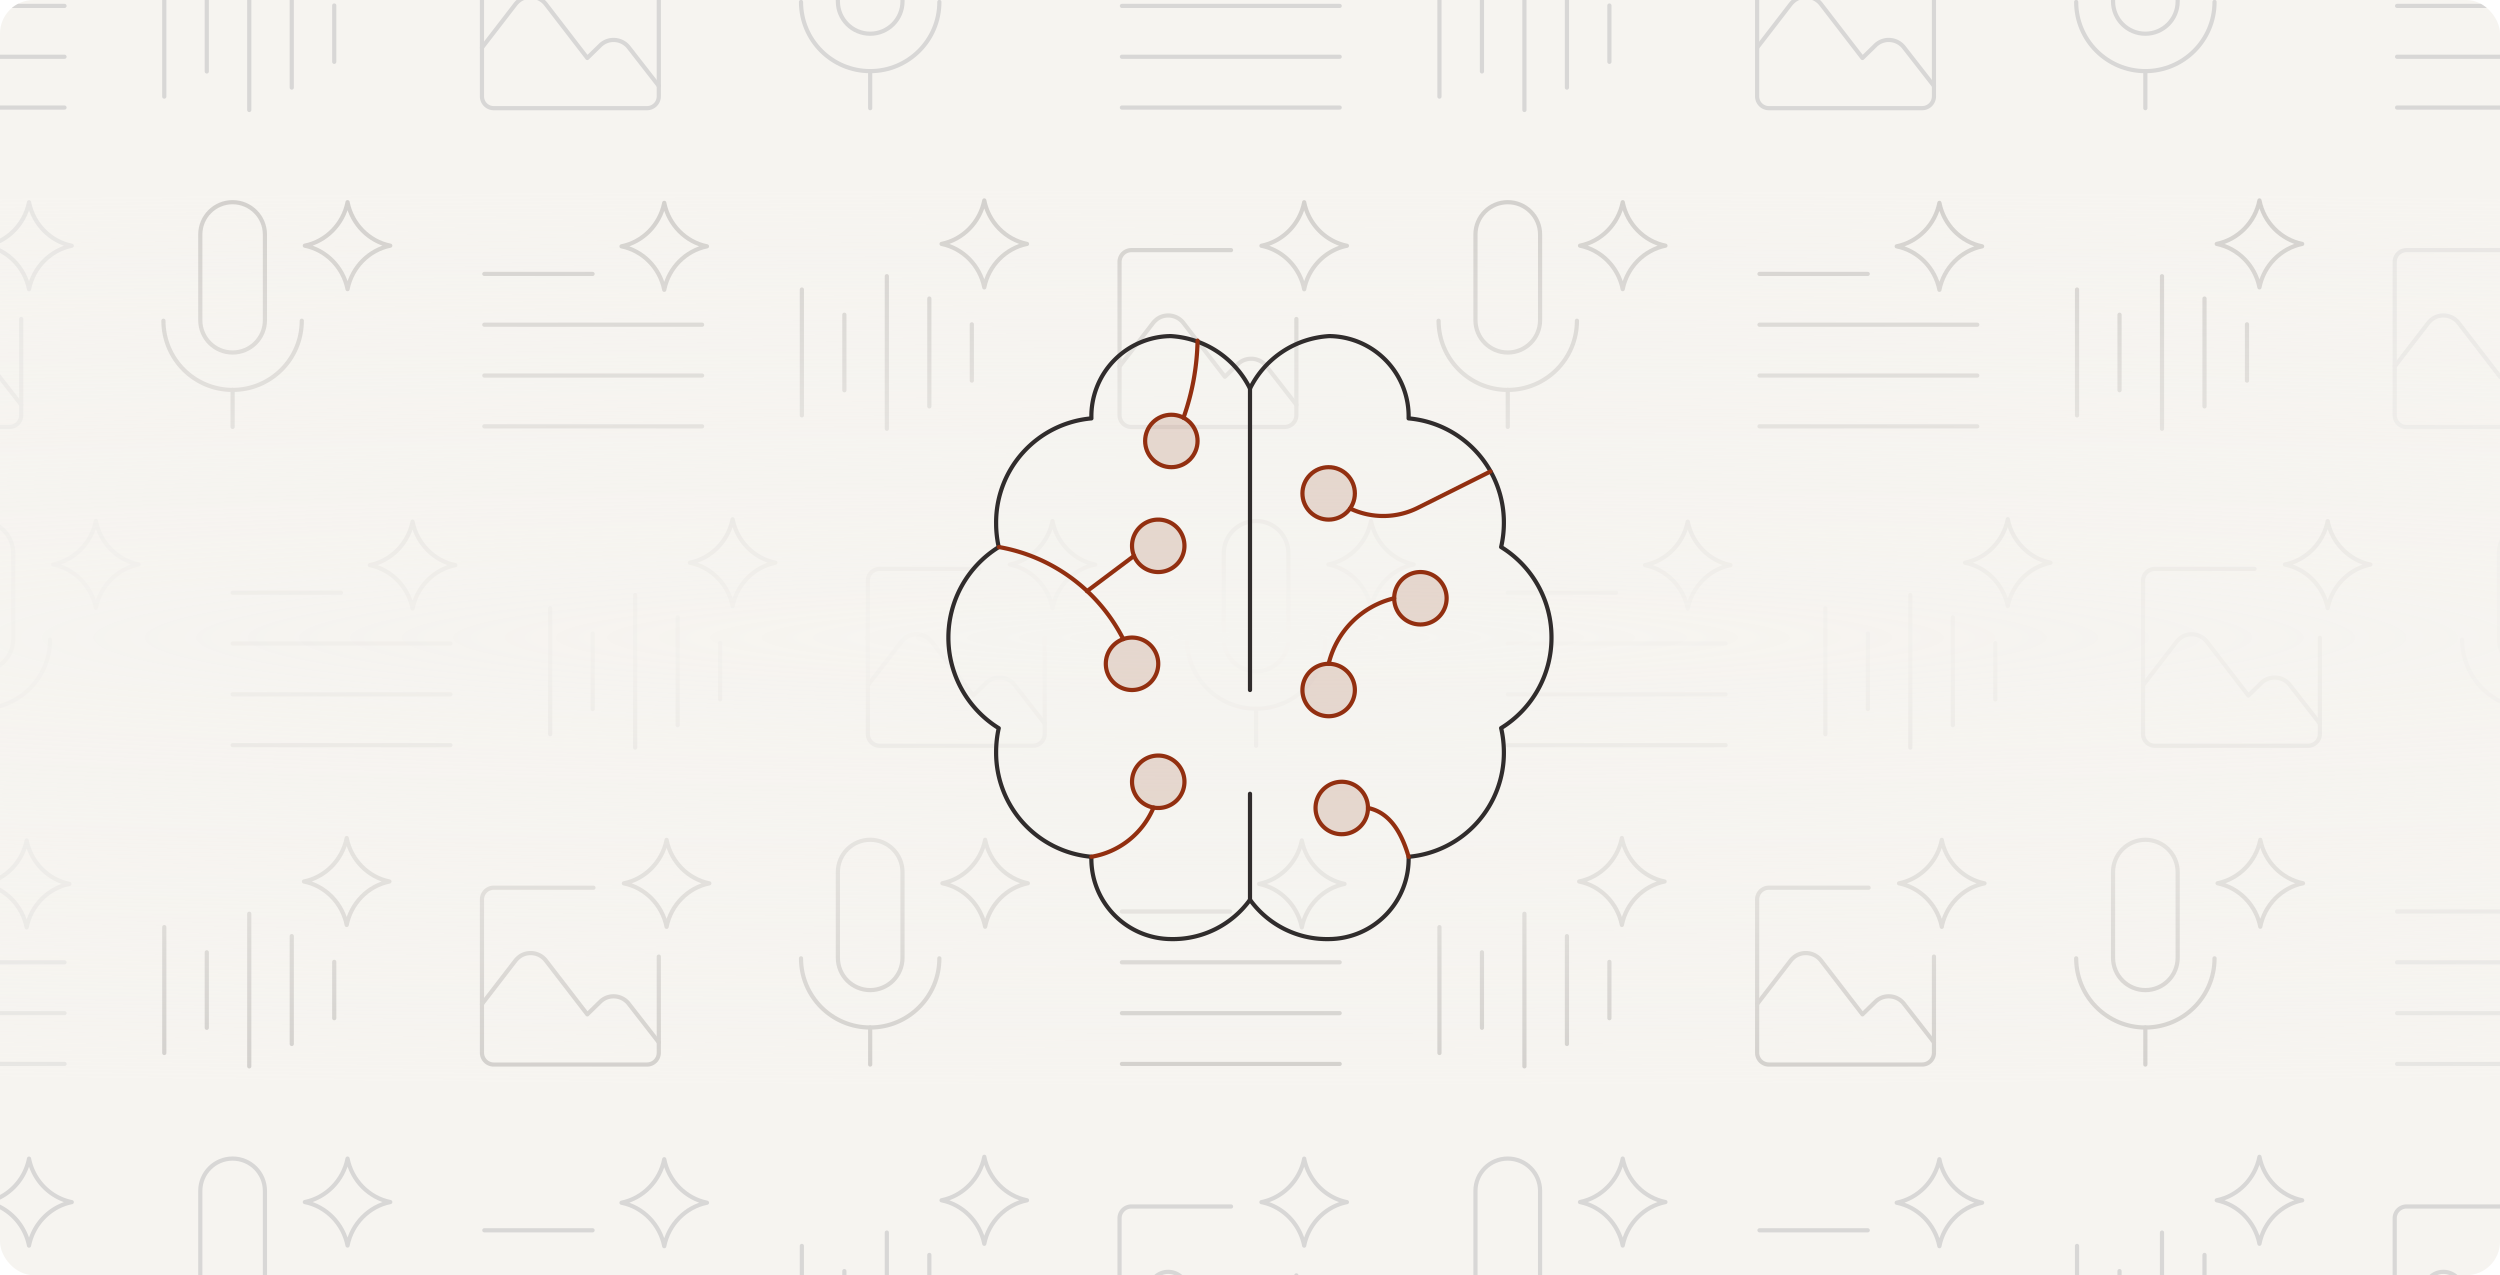 <svg xmlns="http://www.w3.org/2000/svg" xmlns:xlink="http://www.w3.org/1999/xlink" width="596" height="304" fill="none" xmlns:v="https://vecta.io/nano"><style><![CDATA[.B{stroke-linecap:round}.C{stroke-linejoin:round}.D{stroke:#afaca9}.E{stroke:#d8d7d6}.F{stroke:#922f10}.G{fill-opacity:.15}]]></style><g clip-path="url(#C)"><rect width="596" height="304" rx="8" fill="#f6f4f0"/><g class="B E"><path d="M-36.537 1.412H15.38m-51.917 12.119H15.38m-51.917 12.11H15.38"/><path d="M-3.828 210.723c5.076-1.021 9.162-5.157 10.184-10.364 1.022 5.207 5.107 9.343 10.183 10.364m0 .006c-5.075 1.02-9.162 5.156-10.184 10.363-1.022-5.207-5.107-9.343-10.183-10.363" class="C"/><path d="M-36.537 229.412H15.38m-51.917 12.119H15.38m-51.917 12.11H15.38M267.463 1.412h51.916m-51.916 12.119h51.916m-51.916 12.11h51.916"/></g><g class="D B"><use xlink:href="#D" class="C"/><path d="M267.463 217.303h25.805m-25.805 12.109h51.916m-51.916 12.119h51.916m-51.916 12.11h51.916"/><use xlink:href="#E" class="C"/><path d="M115.463 65.303h25.805m-25.805 12.109h51.916m-51.916 12.119h51.916m-51.916 12.11h51.916"/></g><g class="E B"><path d="M148.172 286.723c5.075-1.021 9.162-5.157 10.184-10.364 1.022 5.207 5.107 9.343 10.182 10.364m0 .006c-5.075 1.02-9.161 5.156-10.183 10.363-1.022-5.207-5.108-9.343-10.183-10.363" class="C"/><path d="M115.463 293.303h25.805"/></g><g class="D B"><path d="M88.172 134.723c5.076-1.021 9.162-5.157 10.184-10.364 1.022 5.207 5.107 9.343 10.182 10.364m0 .006c-5.075 1.02-9.161 5.156-10.183 10.363-1.022-5.207-5.107-9.343-10.183-10.363" class="C"/><path d="M55.463 141.303h25.806m-25.806 12.109h51.916m-51.916 12.119h51.916m-51.916 12.11h51.916"/><path d="M452.172 58.723c5.075-1.02 9.162-5.156 10.184-10.363 1.022 5.207 5.107 9.343 10.182 10.363m0 .006c-5.075 1.02-9.161 5.157-10.183 10.363-1.022-5.207-5.108-9.343-10.183-10.363" class="C"/><path d="M419.463 65.303h25.805m-25.805 12.109h51.916m-51.916 12.119h51.916m-51.916 12.11h51.916"/></g><g class="E B"><path d="M452.172 286.723c5.075-1.021 9.162-5.157 10.184-10.364 1.022 5.207 5.107 9.343 10.182 10.364m0 .006c-5.075 1.02-9.161 5.156-10.183 10.363-1.022-5.207-5.108-9.343-10.183-10.363" class="C"/><path d="M419.463 293.303h25.805"/></g><g class="D B"><path d="M392.172 134.723c5.075-1.021 9.162-5.157 10.184-10.364 1.022 5.207 5.107 9.343 10.182 10.364m0 .006c-5.075 1.02-9.161 5.156-10.183 10.363-1.022-5.207-5.108-9.343-10.183-10.363" class="C"/><path d="M359.463 141.303h25.805m-25.805 12.109h51.916m-51.916 12.119h51.916m-51.916 12.11h51.916"/></g><g class="E B"><path d="M571.463 1.412h51.916m-51.916 12.119h51.916m-51.916 12.11h51.916m-51.916 191.662h25.805m-25.805 12.109h51.916m-51.916 12.119h51.916m-51.916 12.11h51.916M59.422-10.16v36.38M69.555-4.828v25.712m10.127-19.57V14.74M49.297-.971v18.005M39.164-6.977v30.01"/></g><g class="D B"><path d="M72.471 210.146c5.076-1.02 9.162-5.156 10.184-10.363 1.022 5.207 5.108 9.343 10.183 10.363m0 .006c-5.076 1.021-9.162 5.157-10.184 10.364-1.022-5.207-5.107-9.343-10.183-10.364" class="C"/><path d="M59.422 217.84v36.38m10.133-31.048v25.712m10.127-19.57v13.426m-30.385-15.711v18.005m-10.133-24.011v30.01"/></g><g class="E B"><path d="M363.422-10.16v36.38m10.133-31.048v25.712m10.127-19.57V14.74M353.297-.971v18.005M343.164-6.977v30.01"/></g><g class="D B"><use xlink:href="#F" class="C"/><path d="M363.422 217.84v36.38m10.133-31.048v25.712m10.127-19.57v13.426m-30.385-15.711v18.005m-10.133-24.011v30.01"/><use xlink:href="#G" class="C"/><path d="M211.422 65.84v36.38m10.133-31.048v25.712m10.127-19.569V90.74m-30.385-15.711v18.004m-10.133-24.01v30.01"/></g><g class="E B"><path d="M224.471 286.146c5.075-1.02 9.162-5.156 10.183-10.363 1.022 5.207 5.108 9.343 10.183 10.363m0 .006c-5.075 1.021-9.162 5.157-10.184 10.364-1.021-5.207-5.107-9.343-10.182-10.364" class="C"/><path d="M211.422 293.84v36.38m10.133-31.048v25.712m-20.258-21.855v18.005m-10.133-24.011v30.01"/></g><g class="D B"><path d="M164.471 134.146c5.075-1.02 9.162-5.156 10.183-10.363 1.022 5.207 5.108 9.343 10.183 10.363m0 .006c-5.075 1.021-9.162 5.157-10.184 10.364-1.021-5.207-5.107-9.343-10.182-10.364" class="C"/><path d="M151.422 141.84v36.38m10.133-31.048v25.712m10.127-19.57v13.426m-30.385-15.711v18.005m-10.133-24.011v30.01"/><path d="M528.471 58.147c5.075-1.02 9.162-5.157 10.183-10.363 1.022 5.207 5.108 9.343 10.183 10.363m0 .006c-5.075 1.02-9.162 5.156-10.184 10.363-1.021-5.207-5.107-9.343-10.182-10.363" class="C"/><path d="M515.422 65.84v36.38m10.133-31.048v25.712m10.127-19.569V90.74m-30.385-15.711v18.004m-10.133-24.01v30.01"/></g><g class="E B"><path d="M528.471 286.146c5.075-1.02 9.162-5.156 10.183-10.363 1.022 5.207 5.108 9.343 10.183 10.363m0 .006c-5.075 1.021-9.162 5.157-10.184 10.364-1.021-5.207-5.107-9.343-10.182-10.364" class="C"/><path d="M515.422 293.84v36.38m10.133-31.048v25.712m-20.258-21.855v18.005m-10.133-24.011v30.01"/></g><g class="D B"><path d="M468.471 134.146c5.075-1.02 9.162-5.156 10.183-10.363 1.022 5.207 5.108 9.343 10.183 10.363m0 .006c-5.075 1.021-9.162 5.157-10.184 10.364-1.021-5.207-5.107-9.343-10.182-10.364" class="C"/><path d="M455.422 141.84v36.38m10.133-31.048v25.712m10.127-19.57v13.426m-30.385-15.711v18.005m-10.133-24.011v30.01"/></g><g class="C E B"><use xlink:href="#H"/><path d="M157.056 20.495l-7.174-9.216c-1.5-1.928-4.321-2.337-6.301-.876a3.2 3.2 0 0 0-.48.409l-3.09 3.008-9.9-12.851c-1.5-1.927-4.32-2.337-6.3-.876-.33.263-.63.555-.9.876L114.9 11.366"/></g><g class="D B C"><use xlink:href="#I"/><use xlink:href="#J"/><use xlink:href="#K"/></g><g class="E B C"><path d="M-10.523 59.629h-23.766a2.81 2.81 0 0 0-2.81 2.81v36.535a2.81 2.81 0 0 0 2.81 2.81H2.246a2.81 2.81 0 0 0 2.811-2.81v-22.92"/><path d="M5.056 96.495l-7.174-9.216c-1.5-1.927-4.32-2.337-6.3-.876-.18.117-.33.263-.48.409l-3.09 3.008-9.9-12.85c-1.5-1.927-4.32-2.337-6.3-.876a6.31 6.31 0 0 0-.9.876l-8.01 10.397"/><use xlink:href="#L"/><path d="M-10.523 287.629h-23.766a2.81 2.81 0 0 0-2.81 2.81v36.536a2.81 2.81 0 0 0 2.81 2.81H2.246a2.81 2.81 0 0 0 2.811-2.81v-22.92"/><path d="M5.056 324.495l-7.174-9.217c-1.5-1.927-4.32-2.336-6.3-.876a3.2 3.2 0 0 0-.48.409l-3.09 3.008-9.9-12.85c-1.5-1.928-4.32-2.337-6.3-.876a6.32 6.32 0 0 0-.9.876l-8.01 10.397m33.832-28.78c5.076-1.02 9.162-5.157 10.184-10.363 1.022 5.206 5.107 9.343 10.183 10.363m0 .006c-5.076 1.02-9.162 5.156-10.184 10.363-1.022-5.207-5.107-9.343-10.183-10.363"/></g><g class="D B C"><use xlink:href="#M"/><path d="M309.056 96.495l-7.174-9.216c-1.5-1.927-4.321-2.337-6.301-.876a3.2 3.2 0 0 0-.48.409l-3.09 3.008-9.9-12.85c-1.5-1.927-4.32-2.337-6.3-.876a6.32 6.32 0 0 0-.9.876L266.9 87.366m33.834-28.78c5.076-1.02 9.162-5.156 10.184-10.363 1.022 5.207 5.107 9.343 10.183 10.363m0 .006c-5.076 1.02-9.162 5.157-10.184 10.363-1.022-5.207-5.107-9.343-10.183-10.363"/></g><g class="E B C"><path d="M293.477 287.629h-23.766a2.81 2.81 0 0 0-2.811 2.81v36.536a2.81 2.81 0 0 0 2.811 2.81h36.535a2.81 2.81 0 0 0 2.81-2.81v-22.92"/><path d="M309.056 324.495l-7.174-9.217c-1.5-1.927-4.321-2.336-6.301-.876a3.2 3.2 0 0 0-.48.409l-3.09 3.008-9.9-12.85c-1.5-1.928-4.32-2.337-6.3-.876a6.32 6.32 0 0 0-.9.876l-8.011 10.397m33.834-28.78c5.076-1.02 9.162-5.157 10.184-10.363 1.022 5.206 5.107 9.343 10.183 10.363m0 .006c-5.076 1.02-9.162 5.156-10.184 10.363-1.022-5.207-5.107-9.343-10.183-10.363"/></g><g class="D B C"><path d="M233.477 135.629h-23.766a2.81 2.81 0 0 0-2.811 2.81v36.536a2.81 2.81 0 0 0 2.811 2.81h36.535a2.81 2.81 0 0 0 2.81-2.81v-22.92"/><path d="M249.056 172.495l-7.174-9.217c-1.5-1.927-4.321-2.336-6.301-.876a3.2 3.2 0 0 0-.48.409l-3.09 3.008-9.9-12.85c-1.5-1.928-4.32-2.337-6.3-.876a6.32 6.32 0 0 0-.9.876l-8.011 10.397m33.834-28.78c5.076-1.02 9.162-5.157 10.184-10.363 1.022 5.206 5.107 9.343 10.183 10.363m0 .006c-5.076 1.02-9.162 5.156-10.184 10.363-1.022-5.207-5.107-9.343-10.183-10.363"/></g><g class="E B C"><path d="M597.477 59.629h-23.766a2.81 2.81 0 0 0-2.811 2.81v36.535a2.81 2.81 0 0 0 2.811 2.81h36.535a2.81 2.81 0 0 0 2.81-2.81v-22.92"/><path d="M613.056 96.495l-7.174-9.216c-1.5-1.927-4.321-2.337-6.301-.876-.18.117-.33.263-.48.409l-3.09 3.008-9.9-12.85c-1.5-1.927-4.32-2.337-6.3-.876a6.32 6.32 0 0 0-.9.876L570.9 87.366m26.577 200.263h-23.766a2.81 2.81 0 0 0-2.811 2.81v36.536a2.81 2.81 0 0 0 2.811 2.81h36.535a2.81 2.81 0 0 0 2.81-2.81v-22.92"/><use xlink:href="#N"/></g><g class="D B C"><path d="M537.477 135.629h-23.766a2.81 2.81 0 0 0-2.811 2.81v36.536a2.81 2.81 0 0 0 2.811 2.81h36.535a2.81 2.81 0 0 0 2.81-2.81v-22.92"/><path d="M553.056 172.495l-7.174-9.217c-1.5-1.927-4.321-2.336-6.301-.876-.18.117-.33.263-.48.409l-3.09 3.008-9.9-12.85c-1.5-1.928-4.32-2.337-6.3-.876a6.32 6.32 0 0 0-.9.876l-8.011 10.397m33.834-28.78c5.076-1.02 9.162-5.157 10.184-10.363 1.022 5.206 5.107 9.343 10.183 10.363m0 .006c-5.076 1.02-9.162 5.156-10.184 10.363-1.022-5.207-5.107-9.343-10.183-10.363"/></g><g class="E B C"><path d="M445.477-16.371h-23.766a2.81 2.81 0 0 0-2.811 2.81v36.535a2.81 2.81 0 0 0 2.811 2.811h36.535a2.81 2.81 0 0 0 2.81-2.811V.055"/><path d="M461.056 20.495l-7.174-9.216c-1.5-1.928-4.321-2.337-6.301-.876a3.2 3.2 0 0 0-.48.409l-3.09 3.008-9.9-12.851c-1.5-1.927-4.32-2.337-6.3-.876-.33.263-.63.555-.9.876L418.9 11.366"/></g><g class="D B C"><path d="M445.477 211.629h-23.766a2.81 2.81 0 0 0-2.811 2.81v36.536a2.81 2.81 0 0 0 2.811 2.81h36.535a2.81 2.81 0 0 0 2.81-2.81v-22.92"/><path d="M461.056 248.495l-7.174-9.217c-1.5-1.927-4.321-2.336-6.301-.876-.18.117-.33.263-.48.409l-3.09 3.008-9.9-12.85c-1.5-1.928-4.32-2.337-6.3-.876a6.32 6.32 0 0 0-.9.876l-8.011 10.397m33.834-28.78c5.076-1.02 9.162-5.157 10.184-10.363 1.022 5.206 5.107 9.343 10.183 10.363m0 .006c-5.076 1.02-9.162 5.156-10.184 10.363-1.022-5.207-5.107-9.343-10.183-10.363"/></g><g class="E"><path d="M207.453-27.797c4.254 0 7.702 3.449 7.702 7.703V.336c0 4.254-3.448 7.703-7.702 7.703S199.75 4.59 199.75.336v-20.431c0-4.254 3.449-7.703 7.703-7.703z" class="C"/><g class="B"><path d="M190.961.465c0 9.108 7.384 16.492 16.492 16.492S223.944 9.573 223.944.465" class="C"/><path d="M207.451 16.949v8.837"/></g></g><g class="C D"><use xlink:href="#O" class="B"/><use xlink:href="#P"/><g class="B"><use xlink:href="#Q"/></g></g><path d="M207.451 244.949v8.837" class="B D"/><g class="C D"><use xlink:href="#R" class="B"/><path d="M55.453 48.203c4.254 0 7.703 3.449 7.703 7.703v20.431c0 4.254-3.449 7.703-7.703 7.703s-7.703-3.449-7.703-7.703V55.906c0-4.254 3.449-7.703 7.703-7.703z"/><g class="B"><use xlink:href="#S"/></g></g><path d="M55.451 92.949v8.837" class="B D"/><g class="C E"><path d="M72.672 286.566c5.076-1.02 9.162-5.156 10.184-10.363 1.022 5.207 5.107 9.343 10.183 10.363m0 .006c-5.076 1.021-9.162 5.157-10.184 10.364-1.022-5.207-5.107-9.343-10.183-10.364" class="B"/><use xlink:href="#T"/><g class="B"><path d="M38.961 304.465c0 9.108 7.384 16.492 16.492 16.492s16.492-7.384 16.492-16.492M12.672 134.566c5.076-1.02 9.162-5.156 10.184-10.363 1.022 5.207 5.107 9.343 10.183 10.363m0 .006c-5.076 1.021-9.162 5.157-10.184 10.364-1.022-5.207-5.107-9.343-10.183-10.364"/></g><path d="M-4.547 124.203c4.254 0 7.703 3.449 7.703 7.703v20.43c0 4.254-3.449 7.703-7.703 7.703s-7.703-3.449-7.703-7.703v-20.43c0-4.254 3.449-7.703 7.703-7.703z"/><g class="B"><path d="M-21.039 152.465c0 9.108 7.384 16.492 16.492 16.492s16.492-7.384 16.492-16.492"/></g></g><g class="D"><path d="M376.672 58.566c5.076-1.02 9.162-5.157 10.184-10.363 1.022 5.207 5.107 9.343 10.183 10.363m0 .006c-5.076 1.02-9.162 5.156-10.184 10.363-1.022-5.207-5.107-9.343-10.183-10.363" class="B C"/><path d="M359.453 48.203c4.254 0 7.702 3.449 7.702 7.703v20.431c0 4.254-3.448 7.703-7.702 7.703s-7.703-3.449-7.703-7.703V55.906c0-4.254 3.449-7.703 7.703-7.703z" class="C"/><g class="B"><path d="M342.961 76.465c0 9.108 7.384 16.492 16.492 16.492s16.491-7.384 16.491-16.492" class="C"/><path d="M359.451 92.949v8.837"/></g></g><g class="C E"><path d="M376.672 286.566c5.076-1.02 9.162-5.156 10.184-10.363 1.022 5.207 5.107 9.343 10.183 10.363m0 .006c-5.076 1.021-9.162 5.157-10.184 10.364-1.022-5.207-5.107-9.343-10.183-10.364" class="B"/><path d="M359.453 276.203c4.254 0 7.702 3.449 7.702 7.703v20.43c0 4.254-3.448 7.703-7.702 7.703s-7.703-3.449-7.703-7.703v-20.43c0-4.254 3.449-7.703 7.703-7.703z"/><g class="B"><path d="M342.961 304.465c0 9.108 7.384 16.492 16.492 16.492s16.491-7.384 16.491-16.492"/></g></g><g class="D"><path d="M316.672 134.566c5.076-1.02 9.162-5.156 10.184-10.363 1.022 5.207 5.107 9.343 10.183 10.363m0 .006c-5.076 1.021-9.162 5.157-10.184 10.364-1.022-5.207-5.107-9.343-10.183-10.364" class="B C"/><path d="M299.453 124.203c4.254 0 7.702 3.449 7.702 7.703v20.43c0 4.254-3.448 7.703-7.702 7.703s-7.703-3.449-7.703-7.703v-20.43c0-4.254 3.449-7.703 7.703-7.703z" class="C"/><g class="B"><path d="M282.961 152.465c0 9.108 7.384 16.492 16.492 16.492s16.491-7.384 16.491-16.492" class="C"/><path d="M299.451 168.949v8.837"/></g></g><g class="E"><g class="C"><path d="M511.453-27.797c4.254 0 7.702 3.449 7.702 7.703V.336c0 4.254-3.448 7.703-7.702 7.703S503.75 4.59 503.75.336v-20.431c0-4.254 3.449-7.703 7.703-7.703z"/><g class="B"><path d="M494.961.465c0 9.108 7.384 16.492 16.492 16.492S527.944 9.573 527.944.465"/></g></g><path d="M511.451 16.949v8.837" class="B"/></g><g class="C D"><path d="M528.672 210.566c5.076-1.02 9.162-5.156 10.184-10.363 1.022 5.207 5.107 9.343 10.183 10.363m0 .006c-5.076 1.021-9.162 5.157-10.184 10.364-1.022-5.207-5.107-9.343-10.183-10.364" class="B"/><path d="M511.453 200.203c4.254 0 7.702 3.449 7.702 7.703v20.43c0 4.254-3.448 7.703-7.702 7.703s-7.703-3.449-7.703-7.703v-20.43c0-4.254 3.449-7.703 7.703-7.703z"/><g class="B"><path d="M494.961 228.465c0 9.108 7.384 16.492 16.492 16.492s16.491-7.384 16.491-16.492"/></g></g><path d="M511.451 244.949v8.837" class="B D"/><g class="C E"><path d="M603.453 124.203c4.254 0 7.702 3.449 7.702 7.703v20.43c0 4.254-3.448 7.703-7.702 7.703s-7.703-3.449-7.703-7.703v-20.43c0-4.254 3.449-7.703 7.703-7.703z"/><path d="M586.961 152.465c0 9.108 7.384 16.492 16.492 16.492s16.491-7.384 16.491-16.492" class="B"/></g><path transform="translate(0 45)" fill="url(#B)" d="M0 0h596v214H0z"/><g filter="url(#A)"><use xlink:href="#U" fill="#f6f4f0" fill-opacity=".25"/><use xlink:href="#U" stroke="#302c2c" class="C"/></g><g class="B C F"><path d="M260.188 204.256c3.259-.542 6.328-1.903 8.919-3.955a19.54 19.54 0 0 0 5.893-7.776m-36.869-62.112c6.306 1.105 12.268 3.664 17.414 7.473a41.24 41.24 0 0 1 12.236 14.47"/><path d="M259.145 140.931l11.206-8.406M285.5 81.206a58.19 58.19 0 0 1-3.35 18.375"/></g><g fill="#922f10" class="C F G"><path d="M273 105.125c0 1.658.658 3.247 1.831 4.419s2.761 1.831 4.419 1.831 3.247-.658 4.419-1.831 1.831-2.761 1.831-4.419-.658-3.247-1.831-4.419-2.761-1.831-4.419-1.831-3.247.659-4.419 1.831-1.831 2.761-1.831 4.419z"/><use xlink:href="#V"/><path d="M332.375 142.625c0 1.658.658 3.247 1.831 4.419a6.25 6.25 0 0 0 4.419 1.831c1.658 0 3.247-.658 4.419-1.831a6.25 6.25 0 0 0 1.831-4.419c0-1.658-.658-3.247-1.831-4.419a6.25 6.25 0 0 0-4.419-1.831c-1.658 0-3.247.658-4.419 1.831a6.25 6.25 0 0 0-1.831 4.419zM310.5 164.5c0 1.658.658 3.247 1.831 4.419a6.25 6.25 0 0 0 4.419 1.831c1.658 0 3.247-.658 4.419-1.831A6.25 6.25 0 0 0 323 164.5c0-1.658-.658-3.247-1.831-4.419a6.25 6.25 0 0 0-4.419-1.831c-1.658 0-3.247.658-4.419 1.831a6.25 6.25 0 0 0-1.831 4.419zm-40.625-34.375c0 1.658.658 3.247 1.831 4.419a6.25 6.25 0 0 0 4.419 1.831c1.658 0 3.247-.658 4.419-1.831a6.25 6.25 0 0 0 1.831-4.419c0-1.658-.658-3.247-1.831-4.419a6.25 6.25 0 0 0-4.419-1.831c-1.658 0-3.247.658-4.419 1.831a6.25 6.25 0 0 0-1.831 4.419zm-6.25 28.125c0 1.658.658 3.247 1.831 4.419a6.25 6.25 0 0 0 4.419 1.831c1.658 0 3.247-.658 4.419-1.831a6.25 6.25 0 0 0 1.831-4.419c0-1.658-.658-3.247-1.831-4.419a6.25 6.25 0 0 0-4.419-1.831c-1.658 0-3.247.658-4.419 1.831a6.25 6.25 0 0 0-1.831 4.419z"/></g><g class="B C"><g stroke="#302c2c"><path d="M298 92.625V164.5m0 24.737V214.5"/></g><g class="F"><path d="M355.331 112.394L338 121.069a18.38 18.38 0 0 1-8.044 1.943 18.37 18.37 0 0 1-8.081-1.781m-5.125 37.019a21.14 21.14 0 0 1 15.625-15.625m3.437 61.631c-1.725-6.006-4.668-10.625-9.687-11.631"/></g></g><g fill="#922f10" class="C F G"><path d="M269.875 186.375c0 1.658.658 3.247 1.831 4.419a6.25 6.25 0 0 0 4.419 1.831c1.658 0 3.247-.658 4.419-1.831a6.25 6.25 0 0 0 1.831-4.419c0-1.658-.658-3.247-1.831-4.419a6.25 6.25 0 0 0-4.419-1.831c-1.658 0-3.247.658-4.419 1.831a6.25 6.25 0 0 0-1.831 4.419zm43.75 6.25c0 1.658.658 3.247 1.831 4.419a6.25 6.25 0 0 0 4.419 1.831c1.658 0 3.247-.658 4.419-1.831a6.25 6.25 0 0 0 1.831-4.419c0-1.658-.658-3.247-1.831-4.419a6.25 6.25 0 0 0-4.419-1.831c-1.658 0-3.247.658-4.419 1.831a6.25 6.25 0 0 0-1.831 4.419z"/></g></g><defs><filter id="A" x="221.596" y="75.625" width="152.779" height="152.757" filterUnits="userSpaceOnUse" color-interpolation-filters="sRGB"><feFlood flood-opacity="0"/><feGaussianBlur stdDeviation="2"/><feComposite in2="SourceAlpha" operator="in"/><feBlend in="SourceGraphic"/></filter><radialGradient id="B" cx="0" cy="0" r="1" gradientUnits="userSpaceOnUse" gradientTransform="translate(298 107) rotate(90) scale(107 1608.11)"><stop stop-color="#f6f4f0"/><stop offset="1" stop-color="#f6f4f0" stop-opacity=".5"/></radialGradient><clipPath id="C"><rect width="596" height="304" rx="8" fill="#fff"/></clipPath><path id="D" d="M300.172 210.723c5.075-1.021 9.162-5.157 10.184-10.364 1.022 5.207 5.107 9.343 10.182 10.364m0 .006c-5.075 1.02-9.161 5.156-10.183 10.363-1.022-5.207-5.108-9.343-10.183-10.363"/><path id="E" d="M148.172 58.723c5.075-1.02 9.162-5.156 10.184-10.363 1.022 5.207 5.107 9.343 10.182 10.363m0 .006c-5.075 1.02-9.161 5.157-10.183 10.363-1.022-5.207-5.108-9.343-10.183-10.363"/><path id="F" d="M376.471 210.146c5.075-1.02 9.162-5.156 10.183-10.363 1.022 5.207 5.108 9.343 10.183 10.363m0 .006c-5.075 1.021-9.162 5.157-10.184 10.364-1.021-5.207-5.107-9.343-10.182-10.364"/><path id="G" d="M224.471 58.147c5.075-1.02 9.162-5.157 10.183-10.363 1.022 5.207 5.108 9.343 10.183 10.363m0 .006c-5.075 1.02-9.162 5.156-10.184 10.363-1.021-5.207-5.107-9.343-10.182-10.363"/><path id="H" d="M141.477-16.371h-23.766a2.81 2.81 0 0 0-2.811 2.81v36.535a2.81 2.81 0 0 0 2.811 2.811h36.535a2.81 2.81 0 0 0 2.81-2.811V.055"/><path id="I" d="M141.477 211.629h-23.766a2.81 2.81 0 0 0-2.811 2.81v36.536a2.81 2.81 0 0 0 2.811 2.81h36.535a2.81 2.81 0 0 0 2.81-2.81v-22.92"/><path id="J" d="M157.056 248.495l-7.174-9.217c-1.5-1.927-4.321-2.336-6.301-.876a3.2 3.2 0 0 0-.48.409l-3.09 3.008-9.9-12.85c-1.5-1.928-4.32-2.337-6.3-.876a6.32 6.32 0 0 0-.9.876l-8.011 10.397"/><path id="K" d="M148.734 210.586c5.076-1.02 9.162-5.157 10.184-10.363 1.022 5.206 5.107 9.343 10.183 10.363m0 .006c-5.076 1.02-9.162 5.156-10.184 10.363-1.022-5.207-5.107-9.343-10.183-10.363"/><path id="L" d="M-3.266 58.586c5.076-1.02 9.162-5.156 10.184-10.363 1.022 5.207 5.107 9.343 10.183 10.363m0 .006c-5.076 1.02-9.162 5.157-10.184 10.363-1.022-5.207-5.107-9.343-10.183-10.363"/><path id="M" d="M293.477 59.629h-23.766a2.81 2.81 0 0 0-2.811 2.81v36.535a2.81 2.81 0 0 0 2.811 2.81h36.535a2.81 2.81 0 0 0 2.81-2.81v-22.92"/><path id="N" d="M613.056 324.495l-7.174-9.217c-1.5-1.927-4.321-2.336-6.301-.876-.18.117-.33.263-.48.409l-3.09 3.008-9.9-12.85c-1.5-1.928-4.32-2.337-6.3-.876a6.32 6.32 0 0 0-.9.876l-8.011 10.397"/><path id="O" d="M224.672 210.566c5.076-1.02 9.162-5.156 10.184-10.363 1.022 5.207 5.107 9.343 10.183 10.363m0 .006c-5.076 1.021-9.162 5.157-10.184 10.364-1.022-5.207-5.107-9.343-10.183-10.364"/><path id="P" d="M207.453 200.203c4.254 0 7.702 3.449 7.702 7.703v20.43c0 4.254-3.448 7.703-7.702 7.703s-7.703-3.449-7.703-7.703v-20.43c0-4.254 3.449-7.703 7.703-7.703z"/><path id="Q" d="M190.961 228.465c0 9.108 7.384 16.492 16.492 16.492s16.491-7.384 16.491-16.492"/><path id="R" d="M72.672 58.566c5.076-1.02 9.162-5.157 10.184-10.363 1.022 5.207 5.107 9.343 10.183 10.363m0 .006c-5.076 1.02-9.162 5.156-10.184 10.363-1.022-5.207-5.107-9.343-10.183-10.363"/><path id="S" d="M38.961 76.465c0 9.108 7.384 16.492 16.492 16.492s16.492-7.384 16.492-16.492"/><path id="T" d="M55.453 276.203c4.254 0 7.703 3.449 7.703 7.703v20.43c0 4.254-3.449 7.703-7.703 7.703s-7.703-3.449-7.703-7.703v-20.43c0-4.254 3.449-7.703 7.703-7.703z"/><path id="U" d="M369.875 152c.012-4.325-1.085-8.58-3.187-12.36s-5.138-6.957-8.819-9.228c.423-1.845.644-3.731.656-5.625.061-6.266-2.244-12.325-6.454-16.967a24.9 24.9 0 0 0-16.258-8.076c.064-2.534-.376-5.054-1.295-7.417s-2.296-4.518-4.054-6.343a19.15 19.15 0 0 0-6.188-4.289c-2.326-1.006-4.829-1.539-7.363-1.57-3.976.228-7.82 1.504-11.142 3.7a22.55 22.55 0 0 0-7.771 8.8 22.54 22.54 0 0 0-7.771-8.8c-3.322-2.196-7.166-3.472-11.141-3.7-2.534.031-5.037.564-7.363 1.57a19.13 19.13 0 0 0-6.188 4.289 19.12 19.12 0 0 0-4.055 6.343 19.14 19.14 0 0 0-1.294 7.417 24.9 24.9 0 0 0-22.713 25.056c.003 1.892.212 3.778.625 5.625a25.41 25.41 0 0 0-12.004 21.587A25.41 25.41 0 0 0 238.1 173.6c-.413 1.847-.622 3.733-.625 5.625-.057 6.264 2.249 12.32 6.459 16.96a24.9 24.9 0 0 0 16.254 8.071 19.14 19.14 0 0 0 1.294 7.417 19.12 19.12 0 0 0 4.055 6.343c1.758 1.825 3.861 3.283 6.188 4.289a19.14 19.14 0 0 0 7.363 1.57 22.67 22.67 0 0 0 10.614-2.351c3.295-1.633 6.143-4.044 8.298-7.024 2.155 2.98 5.003 5.391 8.298 7.024a22.67 22.67 0 0 0 10.615 2.351 19.14 19.14 0 0 0 7.363-1.57c2.326-1.006 4.429-2.464 6.188-4.289s3.136-3.981 4.054-6.343 1.359-4.883 1.295-7.417c6.244-.55 12.052-3.436 16.262-8.081s6.514-10.706 6.45-16.975c-.012-1.893-.233-3.78-.656-5.625A25.28 25.28 0 0 0 369.875 152z"/><path id="V" d="M310.5 117.625c0 1.658.658 3.247 1.831 4.419s2.761 1.831 4.419 1.831 3.247-.658 4.419-1.831 1.831-2.761 1.831-4.419-.658-3.247-1.831-4.419-2.761-1.831-4.419-1.831-3.247.658-4.419 1.831-1.831 2.761-1.831 4.419z"/></defs></svg>